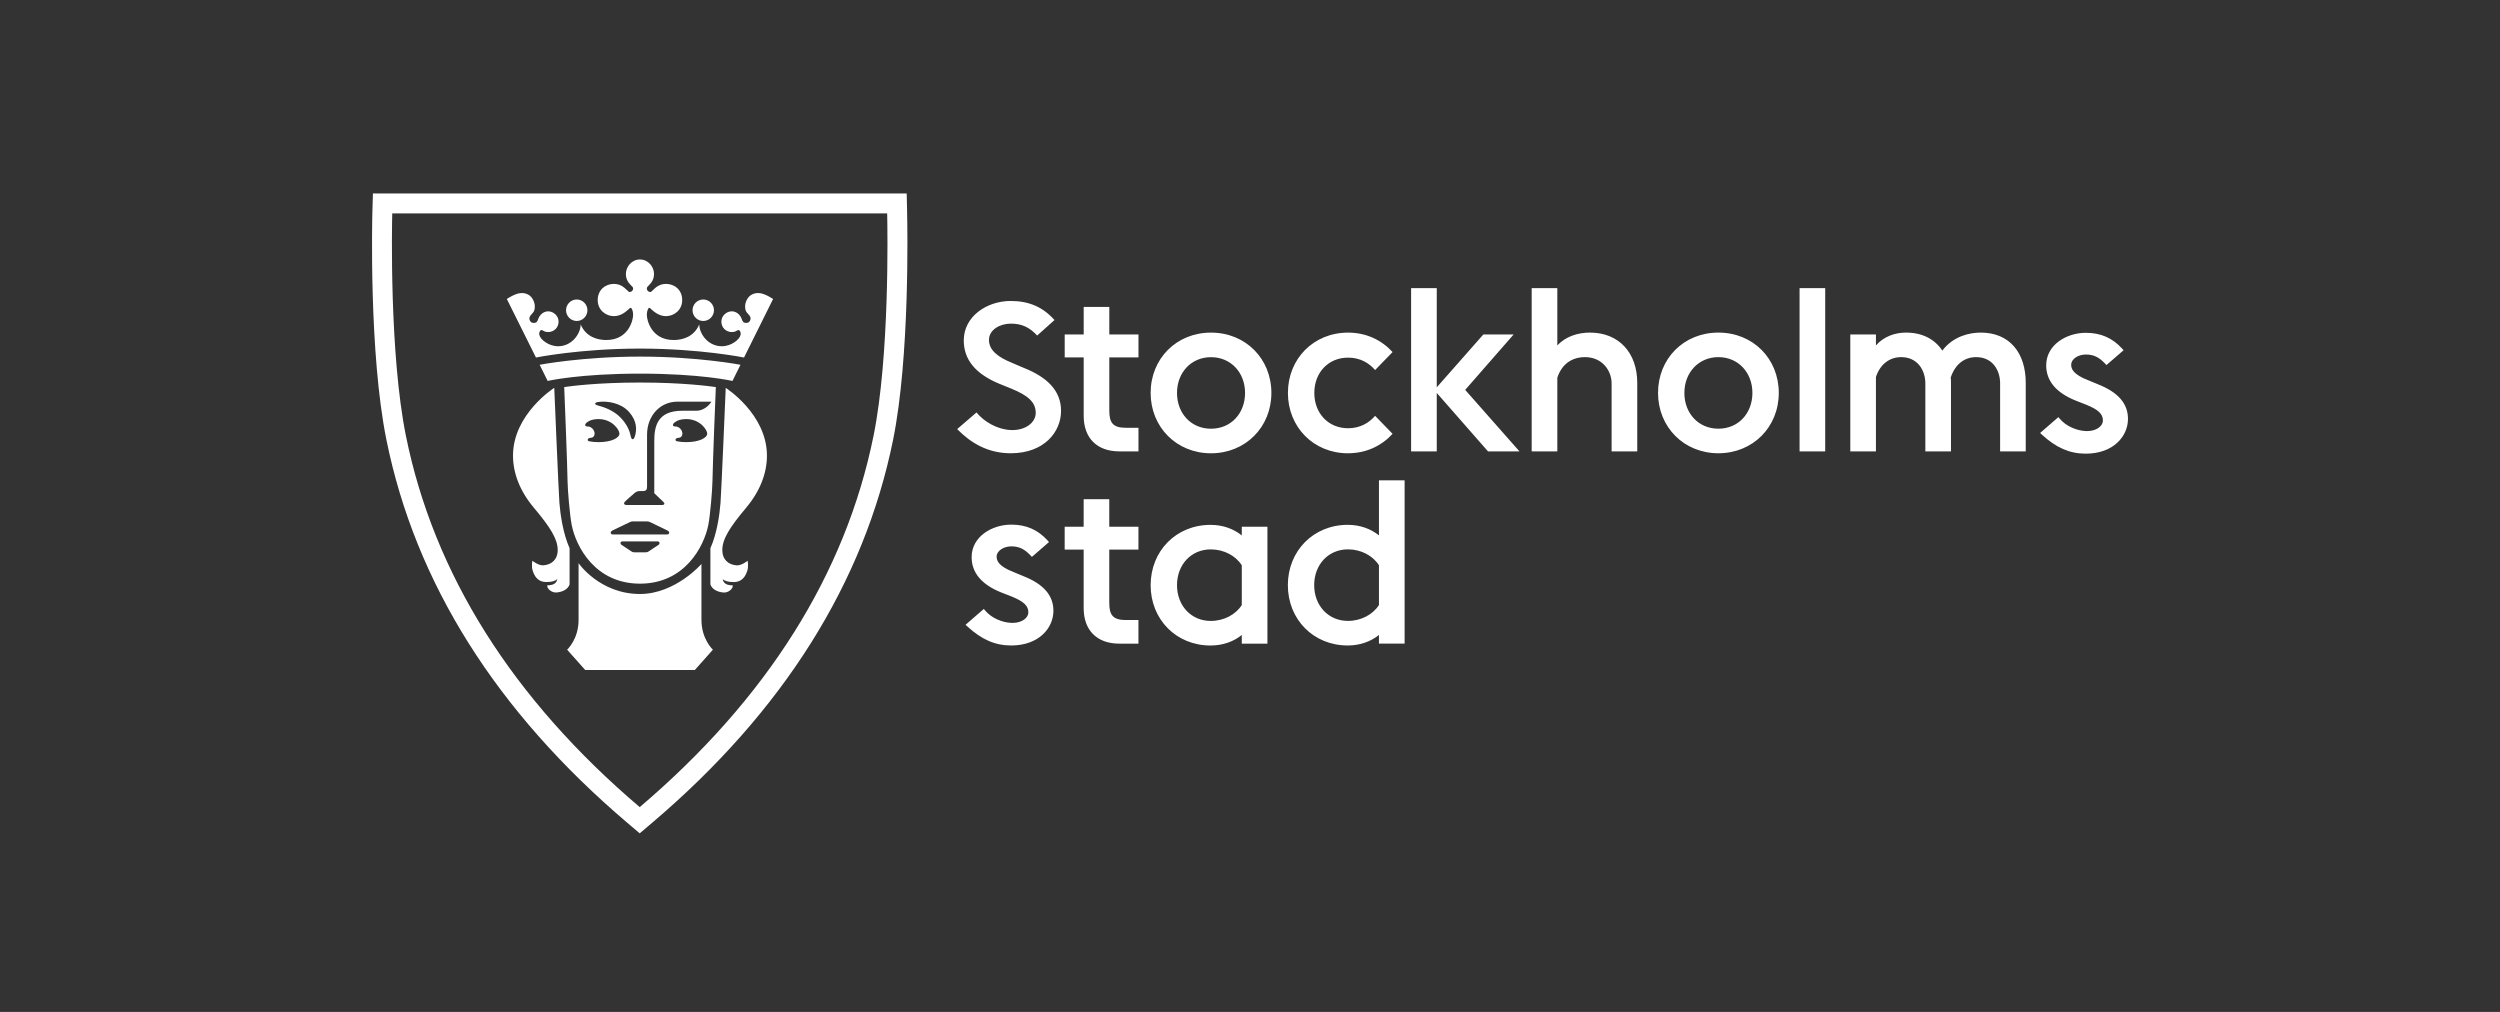 <svg width="168" height="68" viewBox="0 0 168 68" fill="none" xmlns="http://www.w3.org/2000/svg">
<rect x="0" y="0" width="168" height="68" fill="#333333" stroke="none"/>
<path d="M50.135 34.129C49.076 35.389 48.539 36.204 48.539 36.963C48.539 37.606 48.957 37.962 49.519 37.992C49.832 38.009 50.241 37.684 50.241 37.684C50.241 37.684 50.316 38.042 50.218 38.356C50.03 38.962 49.665 39.115 49.295 39.115C48.925 39.115 48.685 39.033 48.566 38.914C48.593 39.017 48.624 39.337 49.239 39.337C49.272 39.57 48.946 39.817 48.681 39.817C48.342 39.817 47.862 39.658 47.739 39.275V36.841C48.186 35.841 48.359 34.554 48.418 33.8C48.478 33.045 48.769 26.064 48.769 26.064C48.769 26.064 51.538 27.825 51.538 30.616C51.538 31.802 51.077 33.008 50.133 34.129H50.135ZM50.072 20.577C50.072 20.759 50.095 20.897 50.204 21.021L50.233 21.052C50.4 21.239 50.438 21.287 50.438 21.411C50.438 21.524 50.36 21.7 50.147 21.7C49.959 21.7 49.915 21.639 49.828 21.403C49.74 21.162 49.502 20.921 49.17 20.921C48.837 20.921 48.476 21.208 48.476 21.616C48.476 22.052 48.829 22.314 49.17 22.314C49.366 22.314 49.456 22.258 49.519 22.218C49.56 22.193 49.583 22.18 49.619 22.18C49.663 22.18 49.694 22.207 49.713 22.23C49.765 22.295 49.79 22.4 49.767 22.505C49.713 22.805 49.147 23.268 48.512 23.268C47.565 23.268 46.991 22.415 46.991 21.799C46.627 22.666 45.823 22.849 45.27 22.849C43.774 22.849 43.467 21.516 43.467 21.159C43.467 20.921 43.544 20.724 43.613 20.688C43.622 20.686 43.647 20.673 43.699 20.717L43.755 20.772C43.937 20.937 44.278 21.245 44.754 21.245C45.288 21.245 45.844 20.843 45.844 20.168C45.844 19.453 45.299 19.078 44.758 19.078C44.309 19.078 44.054 19.323 43.885 19.489C43.82 19.554 43.751 19.623 43.714 19.623C43.636 19.623 43.567 19.592 43.523 19.539C43.486 19.5 43.467 19.447 43.467 19.388C43.467 19.38 43.467 19.367 43.467 19.357C43.473 19.309 43.53 19.25 43.596 19.181C43.745 19.026 43.95 18.814 43.95 18.407C43.95 17.94 43.571 17.439 43.003 17.437C42.437 17.439 42.059 17.94 42.059 18.407C42.059 18.816 42.262 19.026 42.41 19.181C42.479 19.25 42.537 19.309 42.544 19.357C42.546 19.367 42.546 19.38 42.546 19.388C42.546 19.447 42.525 19.5 42.489 19.539C42.443 19.592 42.372 19.623 42.297 19.623C42.262 19.623 42.193 19.554 42.126 19.489C41.955 19.326 41.702 19.078 41.253 19.078C40.714 19.078 40.166 19.451 40.166 20.168C40.166 20.843 40.72 21.245 41.255 21.245C41.731 21.245 42.072 20.937 42.253 20.772L42.314 20.717C42.362 20.673 42.389 20.686 42.4 20.688C42.471 20.724 42.546 20.918 42.546 21.159C42.546 21.516 42.237 22.849 40.741 22.849C40.185 22.849 39.381 22.664 39.02 21.799C39.02 22.415 38.445 23.268 37.501 23.268C36.866 23.268 36.3 22.805 36.244 22.505C36.225 22.4 36.244 22.295 36.298 22.23C36.317 22.207 36.348 22.18 36.392 22.18C36.429 22.18 36.45 22.193 36.494 22.218C36.557 22.258 36.649 22.314 36.843 22.314C37.181 22.314 37.537 22.054 37.537 21.616C37.537 21.208 37.171 20.921 36.843 20.921C36.515 20.921 36.273 21.162 36.183 21.403C36.097 21.642 36.053 21.7 35.865 21.7C35.655 21.7 35.575 21.524 35.575 21.411C35.575 21.287 35.615 21.239 35.778 21.052L35.809 21.021C35.918 20.897 35.939 20.759 35.939 20.577C35.939 20.348 35.776 19.692 35.049 19.692C34.635 19.692 34.059 20.093 34.059 20.093L36.016 24.025C36.016 24.025 38.976 23.425 43.005 23.425C47.035 23.425 49.999 24.025 49.999 24.025L51.952 20.093C51.952 20.093 51.376 19.692 50.964 19.692C50.237 19.692 50.072 20.346 50.072 20.577V20.577ZM43.007 25.706C45.938 25.706 47.774 25.963 48.104 26.012C48.079 26.565 47.898 31.073 47.877 32.339C47.87 32.859 47.73 34.624 47.597 35.286C47.302 36.747 46.007 39.222 43.007 39.222C40.008 39.222 38.711 36.749 38.42 35.286C38.287 34.624 38.145 32.859 38.14 32.339C38.121 31.073 37.936 26.565 37.915 26.012C38.243 25.961 40.079 25.706 43.01 25.706H43.007ZM39.993 27.12C39.991 27.175 40.06 27.219 40.215 27.259C40.636 27.368 41.234 27.594 41.677 28.038C42.145 28.51 42.316 28.973 42.377 29.281C42.41 29.438 42.454 29.516 42.517 29.516C42.575 29.516 42.625 29.447 42.669 29.302C42.792 28.908 42.824 28.306 42.276 27.686C41.702 27.041 40.802 26.99 40.541 26.99C40.44 26.99 40.334 26.997 40.221 27.013C40.072 27.03 39.999 27.066 39.995 27.118L39.993 27.12ZM40.221 29.713C41.1 29.713 41.627 29.422 41.627 29.139C41.627 28.889 41.144 28.162 40.221 28.162C39.883 28.162 39.634 28.233 39.438 28.386C39.352 28.453 39.31 28.529 39.329 28.585C39.339 28.619 39.373 28.657 39.475 28.657C39.774 28.657 39.956 28.931 39.956 29.128C39.956 29.344 39.811 29.422 39.69 29.422C39.588 29.422 39.5 29.478 39.492 29.549C39.492 29.568 39.492 29.635 39.605 29.656C39.805 29.696 39.983 29.711 40.219 29.711L40.221 29.713ZM44.315 36.464C44.298 36.411 44.248 36.382 44.184 36.382H41.836C41.767 36.382 41.717 36.411 41.702 36.466C41.687 36.516 41.71 36.575 41.763 36.611C41.84 36.665 42.324 36.99 42.427 37.053C42.517 37.109 42.562 37.118 42.673 37.118H43.346C43.456 37.118 43.505 37.109 43.594 37.053C43.699 36.988 44.181 36.663 44.259 36.611C44.309 36.575 44.332 36.516 44.317 36.466L44.315 36.464ZM44.856 35.651C44.764 35.607 44.614 35.533 44.451 35.454C44.15 35.309 43.812 35.143 43.701 35.093C43.601 35.045 43.557 35.037 43.452 35.037H42.56C42.454 35.037 42.41 35.043 42.312 35.093C42.136 35.173 41.403 35.529 41.157 35.649C41.073 35.688 41.027 35.758 41.042 35.822C41.052 35.867 41.094 35.915 41.182 35.915H44.827C44.915 35.915 44.958 35.869 44.967 35.822C44.981 35.758 44.938 35.688 44.854 35.649L44.856 35.651ZM47.526 29.139C47.526 28.889 47.043 28.162 46.12 28.162C45.782 28.162 45.533 28.233 45.337 28.386C45.251 28.451 45.207 28.529 45.226 28.585C45.236 28.619 45.272 28.657 45.372 28.657C45.671 28.657 45.855 28.931 45.855 29.128C45.855 29.344 45.712 29.422 45.591 29.422C45.489 29.422 45.399 29.478 45.393 29.549C45.393 29.568 45.393 29.635 45.504 29.656C45.702 29.696 45.88 29.711 46.116 29.711C46.999 29.711 47.526 29.419 47.526 29.137V29.139ZM43.014 32.997C42.872 32.997 42.753 33.039 42.65 33.127C42.477 33.274 42.038 33.655 41.978 33.731C41.938 33.775 41.928 33.821 41.944 33.861C41.959 33.896 42.007 33.938 42.132 33.938H44.478C44.566 33.938 44.624 33.913 44.641 33.869C44.658 33.829 44.637 33.781 44.58 33.729C44.447 33.605 44.035 33.209 43.968 33.144V29.627C43.968 28.625 44.192 27.602 45.846 27.602H46.786C47.425 27.602 47.774 27.041 47.778 27.036L47.806 26.992H47.753C47.753 26.992 47.01 26.992 46.663 26.992H46.241C46.055 26.992 45.844 26.992 45.518 26.992C44.357 26.992 43.482 27.944 43.482 29.206V32.708C43.482 32.909 43.402 32.999 43.225 32.999H43.014V32.997ZM49.761 24.513C49.761 24.513 46.91 23.964 43.012 23.964C39.114 23.964 36.264 24.513 36.264 24.513L36.803 25.599C36.803 25.599 38.907 25.108 43.012 25.108C47.116 25.108 49.222 25.599 49.222 25.599L49.761 24.513ZM90.59 30.459C91.843 30.459 92.861 29.939 93.581 29.153L92.407 27.944C92 28.416 91.407 28.778 90.592 28.778C89.261 28.778 88.322 27.772 88.322 26.405C88.322 25.039 89.261 24.033 90.592 24.033C91.407 24.033 92 24.393 92.407 24.867L93.581 23.658C92.861 22.872 91.843 22.352 90.59 22.352C88.271 22.352 86.548 24.113 86.548 26.405C86.548 28.698 88.271 30.461 90.59 30.461V30.459ZM47.258 21.57C47.655 21.57 47.979 21.245 47.979 20.847C47.979 20.449 47.655 20.126 47.258 20.126C46.861 20.126 46.538 20.449 46.538 20.847C46.538 21.245 46.861 21.57 47.258 21.57ZM38.276 39.272V36.839C37.829 35.839 37.654 34.552 37.593 33.798C37.535 33.043 37.246 26.062 37.246 26.062C37.246 26.062 34.474 27.825 34.474 30.616C34.474 31.8 34.938 33.008 35.882 34.127C36.939 35.387 37.478 36.202 37.478 36.961C37.478 37.604 37.058 37.96 36.498 37.99C36.183 38.009 35.776 37.682 35.776 37.682C35.776 37.682 35.698 38.042 35.797 38.354C35.989 38.96 36.348 39.113 36.722 39.113C37.096 39.113 37.33 39.033 37.449 38.914C37.42 39.017 37.39 39.335 36.776 39.335C36.743 39.568 37.073 39.815 37.336 39.815C37.675 39.815 38.155 39.656 38.278 39.272H38.276ZM38.759 21.57C39.153 21.57 39.475 21.245 39.475 20.847C39.475 20.449 39.153 20.126 38.759 20.126C38.364 20.126 38.038 20.449 38.038 20.847C38.038 21.245 38.362 21.57 38.759 21.57ZM47.137 41.67V37.893C47.16 37.885 45.387 39.916 43.007 39.916C40.296 39.916 38.867 37.837 38.88 37.841V41.67C38.88 42.955 38.111 43.659 38.111 43.659L39.327 45.024H46.692L47.906 43.659C47.906 43.659 47.139 42.955 47.139 41.67H47.137ZM106.844 22.35C106.029 22.35 105.2 22.616 104.652 23.213V19.363H102.929V30.333H104.652V25.383C104.951 24.471 105.624 23.999 106.516 23.999C107.673 23.999 108.3 24.911 108.3 25.76V30.333H110.023V25.729C110.023 23.702 108.786 22.35 106.844 22.35V22.35ZM101.717 22.476H99.681L96.55 26.028V19.363H94.826V30.333H96.55V26.405L99.994 30.333H102.108L98.461 26.2L101.717 22.476V22.476ZM119.534 26.403C119.534 28.698 117.796 30.459 115.477 30.459C113.158 30.459 111.42 28.698 111.42 26.403C111.42 24.108 113.142 22.35 115.477 22.35C117.812 22.35 119.534 24.11 119.534 26.403V26.403ZM117.762 26.403C117.762 25.035 116.808 23.999 115.477 23.999C114.146 23.999 113.19 25.037 113.19 26.403C113.19 27.77 114.13 28.808 115.477 28.808C116.824 28.808 117.762 27.77 117.762 26.403ZM60.957 14.276C60.98 15.253 61.145 23.974 60.017 29.549C58.072 39.155 52.623 47.818 43.82 55.294L42.989 56L42.157 55.294C33.355 47.815 27.907 39.153 25.966 29.549C24.786 23.708 25.014 14.637 25.024 14.253L25.06 13H60.93L60.959 14.276H60.957ZM59.62 14.341H26.359C26.34 15.094 26.161 23.758 27.276 29.281C29.152 38.568 34.441 46.967 42.989 54.239C51.536 46.969 56.823 38.57 58.703 29.281C59.787 23.922 59.643 15.461 59.618 14.341H59.62ZM140.976 25.821L140.322 25.55C139.303 25.159 139.184 24.775 139.184 24.521C139.184 24.102 139.683 23.823 140.167 23.823C140.7 23.823 141.057 24.012 141.44 24.412L141.554 24.532L142.705 23.536L142.591 23.41C141.958 22.725 141.195 22.365 140.165 22.365C138.858 22.365 137.504 23.182 137.504 24.549C137.504 25.596 138.175 26.395 139.499 26.925L140.157 27.181C141.003 27.521 141.316 27.814 141.316 28.26C141.316 28.608 140.917 28.969 140.249 28.969C140.22 28.969 140.19 28.969 140.159 28.967C139.553 28.939 138.849 28.644 138.436 28.162L138.323 28.03L137.095 29.097L137.233 29.223C138.164 30.073 139.062 30.486 140.163 30.486C142.024 30.486 143 29.313 143 28.151C143 27.118 142.338 26.357 140.974 25.821H140.976ZM92.666 32.28H94.39V43.251H92.666V42.67C92.119 43.11 91.398 43.376 90.569 43.376C88.253 43.376 86.544 41.616 86.544 39.323C86.544 37.03 88.253 35.269 90.569 35.269C91.4 35.269 92.119 35.538 92.666 35.978V32.282V32.28ZM92.666 37.986C92.259 37.342 91.461 36.917 90.584 36.917C89.253 36.917 88.313 37.954 88.313 39.321C88.313 40.687 89.253 41.725 90.584 41.725C91.461 41.725 92.259 41.299 92.666 40.656V37.983V37.986ZM120.931 30.333H122.654V19.363H120.931V30.333V30.333ZM133.109 22.35C132.357 22.35 131.26 22.587 130.525 23.559C130.009 22.788 129.178 22.35 128.083 22.35C127.363 22.35 126.596 22.601 126.063 23.213V22.476H124.34V30.333H126.063V25.334C126.345 24.471 126.987 23.999 127.755 23.999C128.883 23.999 129.383 24.911 129.383 25.76V30.333H131.106V25.729C131.106 25.603 131.106 25.492 131.089 25.366C131.388 24.471 132.015 23.999 132.796 23.999C133.924 23.999 134.408 24.911 134.408 25.76V30.333H136.13V25.729C136.13 23.702 135.035 22.35 133.107 22.35H133.109ZM68.866 24.75L68.043 24.398C66.979 23.974 66.459 23.49 66.459 22.843C66.459 22.151 67.207 21.748 67.926 21.748C68.644 21.748 69.168 21.975 69.697 22.549L70.861 21.507C70.084 20.633 69.148 20.225 67.919 20.225C66.305 20.225 64.765 21.268 64.765 22.874C64.765 24.171 65.557 25.129 67.159 25.791L67.997 26.131C69.043 26.567 69.601 27.003 69.601 27.751C69.601 28.369 68.939 28.948 67.907 28.898C66.998 28.854 66.131 28.336 65.62 27.718L64.322 28.835C65.216 29.746 66.359 30.459 67.921 30.459C70.186 30.459 71.303 29.009 71.303 27.611C71.303 26.213 70.315 25.341 68.866 24.748V24.75ZM68.765 38.713L68.112 38.442C67.092 38.05 66.973 37.667 66.973 37.413C66.973 36.996 67.472 36.715 67.957 36.715C68.49 36.715 68.845 36.902 69.229 37.302L69.344 37.422L70.495 36.424L70.38 36.3C69.747 35.613 68.985 35.255 67.955 35.255C66.647 35.255 65.294 36.072 65.294 37.438C65.294 38.486 65.964 39.285 67.289 39.815L67.947 40.071C68.79 40.41 69.106 40.704 69.106 41.15C69.106 41.5 68.707 41.859 68.038 41.859C68.009 41.859 67.978 41.859 67.949 41.857C67.341 41.829 66.639 41.534 66.225 41.052L66.112 40.92L64.884 41.987L65.022 42.112C65.956 42.963 66.852 43.376 67.953 43.376C69.814 43.376 70.79 42.203 70.79 41.044C70.79 40.012 70.127 39.249 68.763 38.713H68.765ZM74.545 33.544H72.822V35.395H71.546V36.935H72.822V40.863C72.822 42.355 73.714 43.253 75.218 43.253H76.503V41.666H75.654C74.763 41.666 74.543 41.303 74.543 40.503V36.935H76.503V35.395H74.543V33.544H74.545ZM85.437 26.405C85.437 28.701 83.699 30.461 81.38 30.461C79.061 30.461 77.323 28.701 77.323 26.405C77.323 24.11 79.047 22.352 81.38 22.352C83.713 22.352 85.437 24.113 85.437 26.405V26.405ZM83.668 26.405C83.668 25.037 82.713 24.002 81.38 24.002C80.047 24.002 79.095 25.039 79.095 26.405C79.095 27.772 80.033 28.81 81.38 28.81C82.728 28.81 83.668 27.772 83.668 26.405ZM83.448 35.395H85.171V43.253H83.448V42.672C82.901 43.112 82.18 43.378 81.349 43.378C79.032 43.378 77.323 41.618 77.323 39.325C77.323 37.032 79.03 35.271 81.349 35.271C82.18 35.271 82.901 35.54 83.448 35.98V35.397V35.395ZM83.448 37.988C83.041 37.344 82.243 36.919 81.365 36.919C80.035 36.919 79.095 37.956 79.095 39.323C79.095 40.689 80.035 41.727 81.365 41.727C82.243 41.727 83.041 41.301 83.448 40.658V37.986V37.988ZM74.547 20.625H72.824V22.476H71.548V24.016H72.824V27.944C72.824 29.436 73.716 30.333 75.22 30.333H76.505V28.747H75.657C74.765 28.747 74.545 28.386 74.545 27.583V24.016H76.505V22.476H74.545V20.625H74.547Z" fill="white"/>
</svg>
